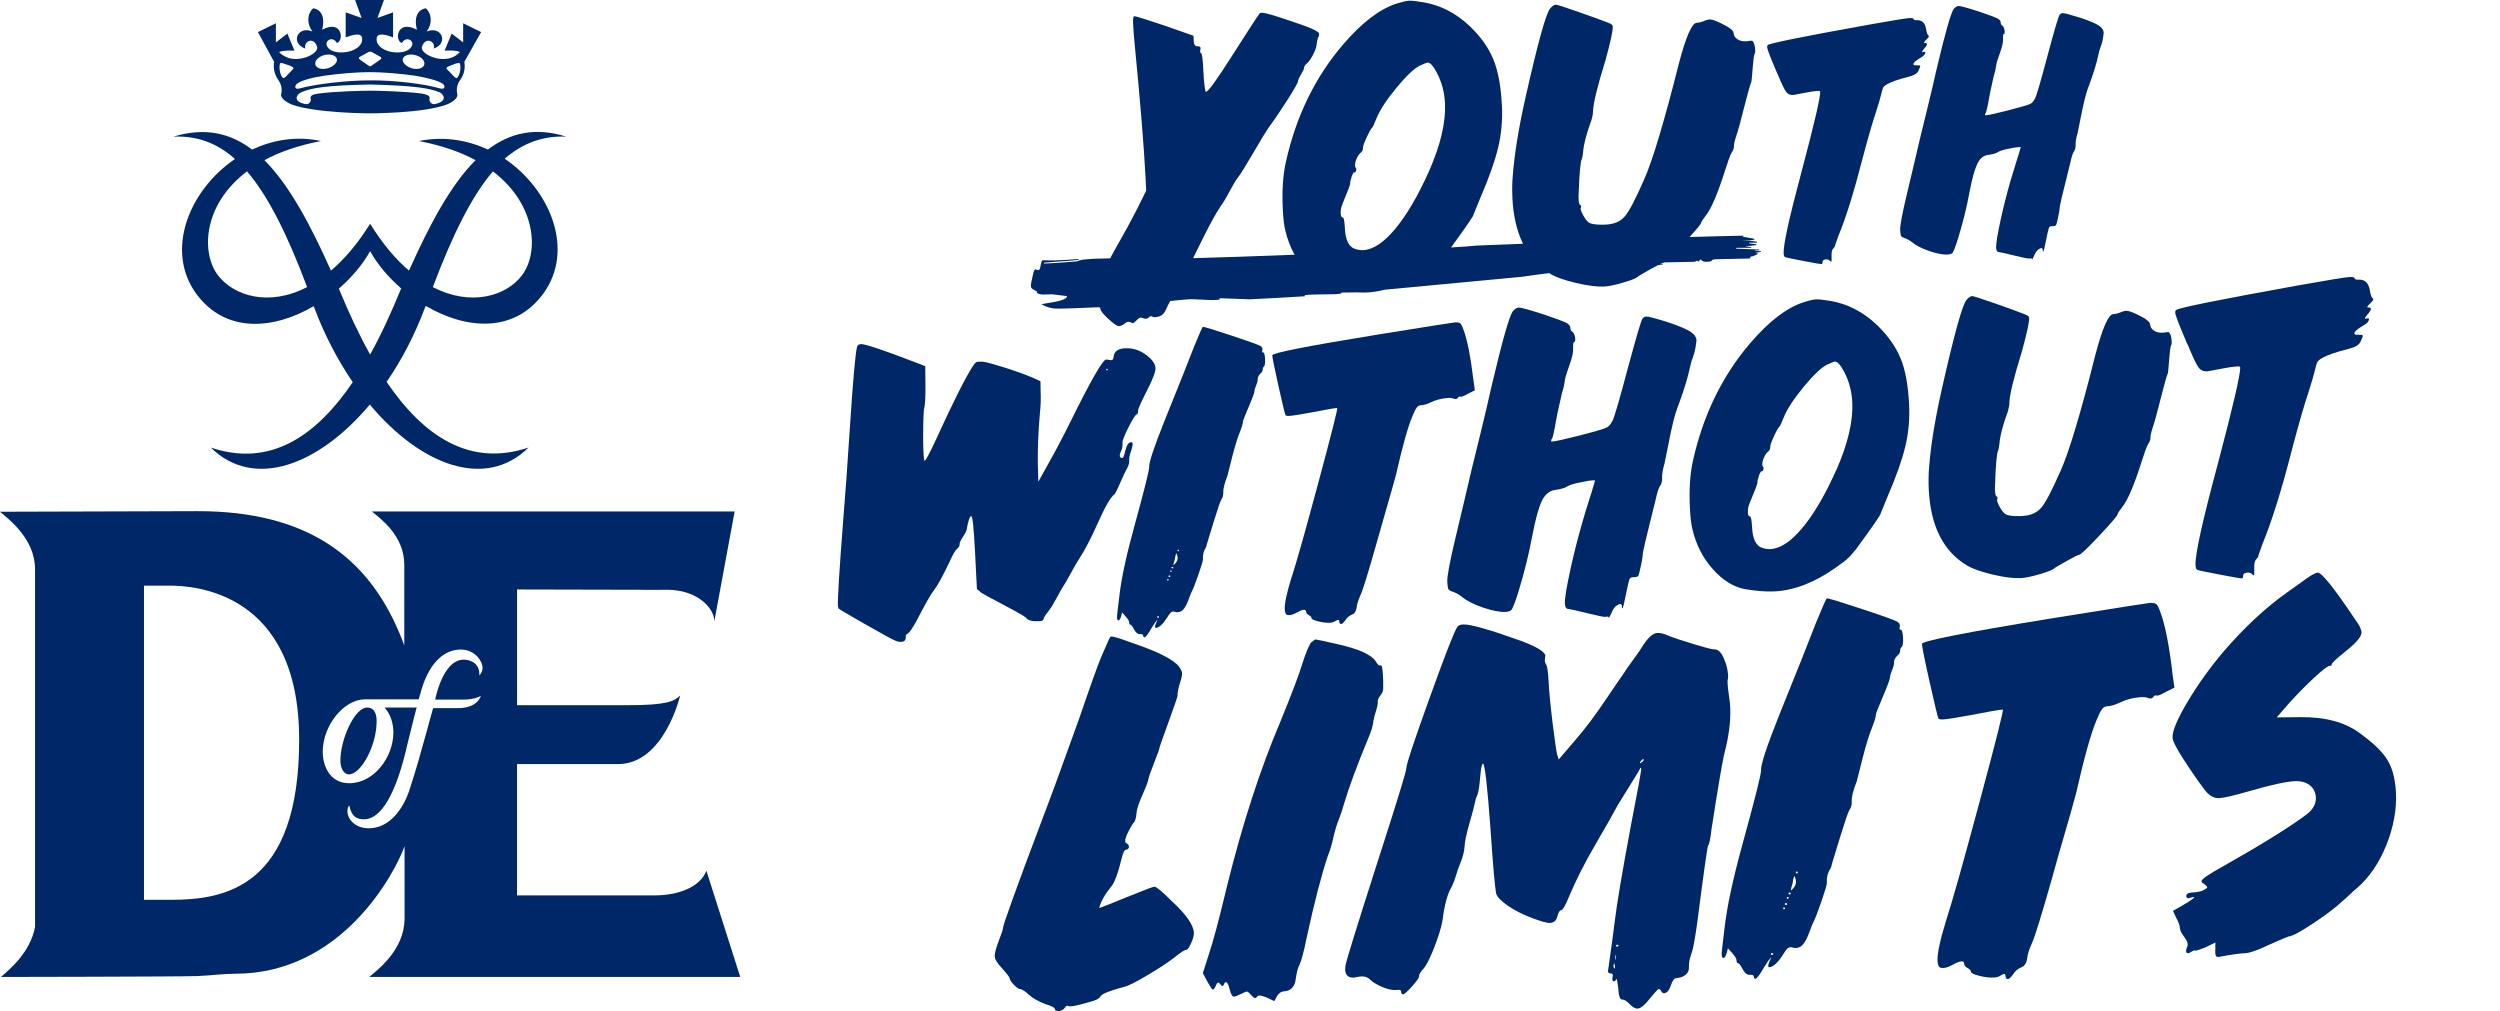 <svg xmlns:xlink="http://www.w3.org/1999/xlink" xmlns="http://www.w3.org/2000/svg" width="450" height="182" viewBox="0 0 450 182" fill="none">
<g transform="scale(0.53)">
<path d="M125.2,281.3c-4.5,0-7.2-3-7.2-5.8c0-0.8,0.2-1.4,0.6-2c0.4,1.4,0.8,4.3,4.1,4.7c6.6,0.9,11.9-8.6,15.8-26l1-4 c0.7-2.8,1.5-6.2,2-7.9c-0.9,0-6.4,0-10.9,0c2,2.2,3,5.3,3,8.5c0,8.1-6.4,17.2-15,17.2c-7.1,0-9-6.7-9-10.6c0-9,7.1-17.8,14.3-17.9 l0,0c0,0,17.4,0,18.3,0c0.3-0.9,0.8-2.8,0.8-2.8c2.4-8.5,7.1-14.1,13.5-14.1c4.9,0,7.4,4.1,7.4,6.2c0,0.8-0.4,1.9-1.1,2.6 c0-0.5,0.3-3.8-3.2-5c-8.8-3-11.8,13.2-11.8,13.2l0,0h9.5c4.2,0,6-1.3,6-1.3s-0.9,4.2-7.8,4.2h-8.4c-0.3,0.9-2.1,7.6-2.1,7.6 c-1.8,6.6-3.9,14-5.6,19.1C138.6,270.3,134.5,281.3,125.2,281.3L125.2,281.3z M57.9,305.6h-9V198.9h8.7c8.3,0,44,2,44,52.3 S76.3,305.6,57.9,305.6L57.9,305.6z M125.4,331.8h126l-11.5-36.1c-1.6,4.5-7.7,8.4-17.8,8.4h-46.5v-44.6c0,0,24.1,0,34.3,0 c15.7,0,21.1-23.3,21.1-23.3c-2,2-4.7,3.3-17.7,3.3h-37.7v-39.3l42.5,0.1c0.1,0.1,7.9,0,8.5,0c10.2,0,16,6.2,16,10.7l6.9-37.3 H126.3c2.8,2.4,11,8.1,11,18.1c0,0,0,9.5,0,27.4c-0.5-1.5-1.1-2.9-1.7-4.3c-10.7-25.4-30.9-41.3-68.4-41.3 c-4.1,0-67.2,0.2-67.2,0.2c3.1,2.6,11.9,9.3,11.9,19.5v121.5c-1.6,8.7-8.8,14.6-11.6,17c0,0,61.8-0.1,66.6-0.3 c4.8-0.2,9.1-0.8,13-0.8c36.1,0,54.1-33.9,57.5-43.3v24.8C137.2,322.6,128.5,329.2,125.4,331.8L125.4,331.8z M124.7,240.3 c-4.3,0-9.1,10.8-9.1,18.1c0,2.2,1,4.6,2.9,4.6c4.2,0,9.4-10,9.4-17.8C128,243,127.4,240.3,124.7,240.3L124.7,240.3z M155.3,26.4 c-0.2,0.4-1-0.3-1-0.3l-2.3-2.4c-0.6-0.4-0.4-0.8,0.2-1.1c0.3-0.1,0.9-0.4,1.5-0.6l0,0c0.9-0.4,1.5-0.5,1.5-0.5 c0.4-0.1,0.7-0.3,1,0.1C156.6,22.8,156.3,25.2,155.3,26.4L155.3,26.4z M149.3,30c-5-1.5-15.6-2.8-23.7-2.7 c-8.1,0-18.7,1.3-23.7,2.7c-2,0.6-1.9-0.9-1-1.6c1.7-1.2,5.3-2.1,9.4-2.7c4.8-0.7,11-1.2,15.3-1.2l0,0l0,0c4.3,0,10.4,0.5,15.3,1.2 c4.1,0.7,7.7,1.6,9.4,2.7C151.3,29.1,151.3,30.6,149.3,30L149.3,30z M147.9,35.3c-1.2,0.4-2.3-0.7-2-1.9c0.2-0.9-1-1.3-2.5-1.6 c-5.7-0.8-15.6-1-17.7-1s-12,0.2-17.7,1c-1.6,0.2-2.8,0.7-2.5,1.6c0.3,1.3-0.8,2.3-2,1.9c-3.9-0.8-3-3-1.3-3.9 c3.5-1.6,8.8-2.4,23.6-2.7c14.8,0.4,20.1,1.2,23.6,2.7C150.9,32.2,151.9,34.4,147.9,35.3L147.9,35.3z M99.3,23.7L97,26.1 c0,0-0.7,0.7-1,0.3c-1-1.2-1.3-3.6-0.9-4.8c0.2-0.4,0.6-0.2,1-0.1c0,0,0.6,0.2,1.5,0.5l0,0c0.6,0.2,1.2,0.4,1.5,0.6 C99.7,22.9,99.9,23.3,99.3,23.7L99.3,23.7z M110.2,18.7c2-0.5,3.9,0.1,4.2,1.3c0.3,1.2-1.1,2.6-3.1,3.2c-0.3,0.1-0.9,0.1-1.2,0.2 c-1.5,0.1-2.8-0.5-3-1.5C106.8,20.6,108.2,19.2,110.2,18.7L110.2,18.7z M122.2,19.3c0,0,2.9-1.6,3.1-1.7l0,0h0.4l0,0 c0,0,0.2-0.1,0.4,0c0.2,0.1,3.1,1.7,3.1,1.7c0.4,0.2,0.4,0.7,0,0.9c-0.3,0.2-3.3,2.3-3.3,2.3h-0.2h-0.2c0,0-3-2-3.3-2.3 C121.8,20,121.8,19.5,122.2,19.3L122.2,19.3z M136.8,20c0.3-1.2,2.2-1.8,4.2-1.3s3.4,1.9,3.1,3.2c-0.2,1-1.5,1.6-3,1.5 c-0.3,0-0.9-0.1-1.2-0.2C137.9,22.6,136.5,21.2,136.8,20L136.8,20z M163.4,10.9l-6.1-3v6.5l-3.9-3l-2.4,5.8c0,0,4-0.3,5.2,0.5 c-0.9,0.9-1.9,1.6-3.2,2l0,0c-4.7,1.4-10.4-1.8-9.7-3.8c1.2-3.7,4.8-1.8,4,0.6c5.2-1.8,2.7-7.9-2.4-5.8c1.9-2.5,1.9-5.9-0.3-7.9 c-3.3,0.6-3.9,3.9-3,7.3c-7-3.7-7.6,3.9-5.1,4.5c1.3-2.4,4.2-1,3.4,0.9c-1.5,3.9-12,2.7-12-2.2c0-2.4,3-1.6,5.6-0.6V4.2l-5.3,1.9 l2.2-6.1h-9.8l2.2,6.1l-5.4-1.9v8.5c2.7-1,5.6-1.8,5.6,0.6c0,4.9-10.6,6.1-12,2.2c-0.7-1.9,2.1-3.3,3.4-0.9c2.5-0.6,1.9-8.2-5-4.5 c0.9-3.4,0.3-6.7-3-7.3c-2.2,1.9-2.2,5.4-0.3,7.9c-5.1-2.1-7.6,4-2.4,5.8c-0.7-2.4,2.8-4.3,4-0.6c0.7,2-5,5.2-9.7,3.8l0,0 c-1.3-0.5-2.4-1.1-3.2-2c1.2-0.7,5.2-0.5,5.2-0.5l-2.4-5.8l-3.9,3V7.9l-6.1,3L93.1,21c-0.3,1.9-0.1,4,1.5,6.3 c1.6,2.2,0.9,4.6,0.9,4.6c-0.4,1.3,1.6,2.8,3.6,3.6c7.9,2.9,25.8,3,26.3,3l0,0c0.5,0,18.4,0,26.3-3c1.9-0.7,4-2.2,3.6-3.6 c0,0-0.7-2.4,0.9-4.6s1.8-4.3,1.5-6.3L163.4,10.9L163.4,10.9z M177.2,93.6c-5.2,6.8-17.1,10.7-30.2,3.9 c6.9-18.3,13.4-31.1,20.4-39.3C182.5,69.7,183,86.1,177.2,93.6L177.2,93.6z M136.1,98.3c-3.2,7.8-6.6,15.3-10.4,22.1 c-3.8-6.8-7.3-14.3-10.5-22.1c0-0.1-0.1-0.2-0.1-0.3c4.4-3.8,8.1-8.2,10.6-12.7c2.5,4.5,6.2,8.9,10.6,12.7 C136.2,98.1,136.1,98.2,136.1,98.3L136.1,98.3z M74.1,93.6c-5.8-7.5-5.4-23.9,9.8-35.4c7,8.2,13.5,20.9,20.4,39.3 C91.2,104.3,79.4,100.4,74.1,93.6L74.1,93.6z M192.3,46.4c-10.5-3.3-19.1-1.3-26.6,4.4c-7.1-3.3-15.1-4.6-23.4-2.9 c7.7,1.5,14.1,3.7,19.2,6.5c-8.5,8.5-15.6,21.9-22.6,37.5c-4.5-3.8-8.9-9-13.2-15.9c-4.3,6.9-8.8,12.1-13.3,15.9 c-7-15.6-14.1-29-22.6-37.5c5.1-2.8,11.5-5,19.2-6.5c-8.3-1.8-16.3-0.4-23.4,2.9c-7.5-5.7-16.1-7.6-26.7-4.4 c7.9-0.3,14.6,2,20.9,7.6C64.2,64.6,56,85,66.6,99.7c10,13.7,26.4,12.2,39.9,4.3c0.1,0.1,0.1,0.3,0.2,0.4c3.5,9.4,8,17.9,13.1,25.4 c-12.5,18.4-28.1,29-48.2,22.2c14.6,14.4,36.6,6.1,54-14.6c17.3,20.7,39.3,29,53.9,14.6c-20,6.7-35.7-3.9-48.2-22.3 c5.1-7.4,9.6-16,13.1-25.4c0.1-0.1,0.1-0.3,0.2-0.4c13.5,7.9,30,9.5,40-4.3c10.6-14.7,2.4-35.1-13.2-45.7 C177.7,48.5,184.4,46.1,192.3,46.4L192.3,46.4z" fill="#002869"/>
</g>
<g transform="translate(150 0)">
<path d="M169.879 13.143C169.94 13.289 169.991 13.401 170.034 13.47C170.077 13.538 170.12 13.65 170.163 13.796C170.765 15.232 171.212 16.143 171.513 16.547C171.813 16.951 172.243 17.131 172.81 17.097C172.888 17.097 173.704 16.942 175.269 16.633C176.051 16.478 176.704 16.392 177.229 16.366C177.486 16.349 177.624 16.401 177.633 16.512C177.684 17.484 176.592 22.194 174.349 30.643C172.08 39.093 170.98 44.069 171.057 45.565C171.074 45.978 171.169 46.218 171.315 46.287C171.47 46.356 172.553 46.579 174.555 46.966C176.567 47.353 177.658 47.542 177.847 47.533C177.994 47.533 178.062 47.413 178.054 47.181C178.037 46.915 178.208 46.76 178.561 46.708C178.913 46.657 179.188 46.734 179.386 46.949C179.463 47.061 179.541 47.112 179.618 47.104C179.687 47.061 179.713 46.76 179.687 46.201C179.644 45.419 179.756 44.92 180.005 44.723C180.22 44.491 180.323 44.293 180.314 44.147C180.314 44.112 180.512 43.554 180.907 42.479C182.283 39.179 183.744 34.468 185.308 28.348C186.254 24.773 187.036 22.065 187.655 20.234C188.145 18.713 188.446 17.681 188.566 17.148C188.721 16.461 188.85 16.014 188.944 15.807C189.047 15.593 189.279 15.386 189.64 15.18C190.405 14.733 191.738 14.269 193.62 13.796C194.548 13.564 195.107 13.212 195.313 12.756C195.554 12.258 195.657 11.957 195.631 11.862C195.606 11.768 195.408 11.733 195.038 11.75C194.626 11.768 194.42 11.707 194.411 11.561C194.394 11.303 194.806 10.917 195.649 10.427C196.268 10.091 196.568 9.765 196.551 9.421C196.551 9.344 196.491 9.309 196.379 9.318C196.268 9.318 196.173 9.344 196.104 9.387C195.881 9.438 195.95 9.241 196.302 8.811L196.517 8.579C196.972 7.994 196.964 7.711 196.474 7.736C196.207 7.753 196.293 7.556 196.723 7.16C197.153 6.765 197.29 6.516 197.136 6.404C196.947 6.301 196.792 5.88 196.68 5.132C196.474 4.092 195.924 3.593 195.03 3.636C194.652 3.653 194.463 3.593 194.454 3.439C194.454 3.292 194.196 3.224 193.715 3.249C193.113 3.284 190.603 3.688 186.176 4.479C174.607 6.567 168.624 7.771 168.229 8.097C168.117 8.175 168.074 8.312 168.083 8.501C168.1 8.837 168.642 10.255 169.707 12.756C169.75 12.868 169.802 12.997 169.871 13.143H169.879Z" fill="#002869"/>
<path d="M200.574 45.814C200.909 45.797 201.167 45.728 201.356 45.608C201.571 45.488 201.958 44.525 202.508 42.737C203.376 39.875 204.046 37.159 204.511 34.58C204.983 32.113 205.465 30.403 205.938 29.44C206.41 28.477 207.081 27.953 207.94 27.876C208.757 27.764 209.35 27.583 209.711 27.334C209.926 27.171 210.493 26.99 211.404 26.801C212.315 26.603 212.994 26.492 213.441 26.474C213.63 26.466 213.725 26.474 213.725 26.517L213.63 26.861C213.562 27.093 213.459 27.446 213.321 27.919C213.175 28.4 213.037 28.83 212.908 29.208C211.421 33.867 210.278 38.371 209.487 42.729C209.35 43.674 209.281 44.293 209.298 44.594C209.324 45.153 209.548 45.428 209.96 45.402C210.072 45.402 210.914 45.591 212.496 45.978C214.069 46.364 214.997 46.554 215.255 46.545H215.315C215.607 46.45 215.762 46.502 215.771 46.691V46.751L216.132 46.055C216.364 45.445 216.665 45.032 217.026 44.826C217.172 44.74 217.284 44.688 217.352 44.671C217.43 44.645 217.49 44.654 217.55 44.688C217.61 44.723 217.645 44.774 217.67 44.852C217.696 44.92 217.705 45.041 217.713 45.187C217.713 45.221 217.739 45.264 217.773 45.299C217.851 45.299 218.023 44.611 218.289 43.244C218.53 42.067 218.693 41.353 218.771 41.104C218.848 40.855 219.003 40.726 219.226 40.717H219.45L219.673 40.691C219.897 40.683 220.043 40.605 220.111 40.468C220.18 40.33 220.275 39.978 220.395 39.411C220.61 38.5 220.739 37.726 220.782 37.081C220.902 36.437 221.237 34.993 221.805 32.749C222.363 30.506 222.647 29.363 222.647 29.328C222.888 28.228 223.103 27.558 223.275 27.325C223.515 26.973 223.627 26.578 223.61 26.122C223.584 25.563 223.696 24.858 223.954 24.025C224.074 23.492 224.254 22.598 224.495 21.352C224.736 20.105 224.977 18.962 225.226 17.939C225.475 16.916 225.75 16.04 226.051 15.309C226.876 13.057 227.418 11.261 227.693 9.928C227.813 9.318 227.968 8.768 228.174 8.269C228.372 7.771 228.526 7.092 228.63 6.215C228.63 6.181 228.63 6.12 228.647 6.043C228.664 5.966 228.673 5.914 228.664 5.871C228.638 5.381 228.346 4.96 227.779 4.59C227.211 4.221 226.171 3.782 224.641 3.258C222.699 2.648 221.573 2.347 221.272 2.364C221.083 2.373 220.902 2.476 220.722 2.674C220.541 2.871 219.819 5.312 218.564 9.988C217.335 14.63 216.587 17.2 216.312 17.707C216.037 18.249 215.736 18.584 215.41 18.713C214.971 18.928 213.648 19.306 211.439 19.873C209.23 20.441 207.906 20.733 207.459 20.75H207.347C207.347 20.75 207.296 20.655 207.313 20.561C207.33 20.466 207.364 20.38 207.442 20.303C207.545 20.114 207.682 19.538 207.863 18.592C208.035 17.492 208.379 15.825 208.903 13.581C209.101 13.005 209.238 12.404 209.316 11.759C209.367 11.346 209.591 10.599 209.995 9.524C210.39 8.45 210.57 7.616 210.545 7.023C210.51 6.421 210.57 6.12 210.725 6.112C210.803 6.112 210.837 5.991 210.846 5.768C210.846 5.544 210.811 5.312 210.725 5.072C210.639 4.831 210.536 4.676 210.424 4.608C210.235 4.539 210.124 4.307 210.106 3.894C210.02 3.636 209.771 3.413 209.367 3.232C208.963 3.052 208 2.691 206.47 2.166C204.184 1.419 202.869 1.058 202.534 1.075C202.267 1.092 202.001 1.255 201.717 1.565C201.219 2.08 200.153 5.811 198.511 12.765C198.176 14.32 197.617 16.684 196.843 19.865C196.07 23.036 195.657 24.678 195.632 24.798C195.571 25.065 195.219 26.543 194.591 29.242C193.955 31.941 193.5 33.858 193.225 35.001C192.391 38.5 191.987 40.64 192.03 41.422C192.056 41.981 192.116 42.333 192.193 42.479C192.279 42.625 192.468 42.746 192.778 42.84C193.276 43.004 193.715 43.244 194.11 43.562C194.892 44.198 195.958 44.748 197.316 45.204C198.674 45.66 199.757 45.866 200.583 45.823L200.574 45.814Z" fill="#002869"/>
<path d="M34.715 111.243C35.059 111.681 35.824 111.879 37.019 111.819C37.569 111.793 37.836 111.664 37.827 111.432C37.818 111.252 38.136 110.753 38.781 109.937C39.125 109.507 39.572 108.785 40.122 107.762C40.663 106.748 41.05 106.069 41.257 105.742C41.557 105.312 42.056 104.461 42.744 103.18C43.44 101.908 43.93 101.049 44.231 100.619C45.254 99.055 46.345 96.975 47.497 94.387C48.898 91.233 49.929 89.436 50.6 88.989C50.772 88.8 51.142 88.061 51.692 86.797C52.242 85.534 52.586 84.803 52.714 84.606C53.093 83.944 53.273 83.402 53.256 82.99C53.23 82.439 53.359 81.786 53.643 81.038C53.875 80.248 53.944 79.809 53.849 79.715C53.755 79.629 53.66 79.586 53.565 79.594C53.153 79.612 52.809 80.136 52.542 81.167C52.353 82.001 52.19 82.422 52.053 82.431C51.502 82.457 51.408 82.053 51.786 81.202C51.992 80.824 52.087 80.316 52.053 79.672C52.035 79.302 52.388 78.391 53.118 76.93C53.849 75.469 54.348 74.686 54.623 74.583C54.803 74.48 54.88 74.248 54.863 73.878C54.846 73.603 55.388 72.409 56.471 70.277C57.519 68.248 58.018 66.89 57.983 66.203C57.958 65.695 57.657 65.137 57.072 64.526C55.714 63.22 54.193 62.601 52.499 62.687C51.219 62.756 50.531 63.272 50.445 64.243C50.411 64.518 50.342 64.698 50.23 64.767C50.119 64.844 49.938 64.853 49.68 64.793C49.422 64.741 49.225 64.716 49.087 64.716C48.494 64.75 46.337 68.506 42.632 76.001C41.386 78.546 40.002 81.167 38.48 83.866L36.899 86.703L36.813 83.677C36.761 80.927 36.882 77.858 37.174 74.489C37.328 73.105 37.38 71.747 37.311 70.414L37.285 68.627L35.945 68.008C34.492 67.389 32.756 66.77 30.753 66.134C28.742 65.506 27.444 65.154 26.842 65.094C26.292 65.077 25.922 65.102 25.742 65.188C25.561 65.266 25.346 65.515 25.088 65.945C23.765 67.99 21.599 72.305 18.582 78.89C17.344 81.571 16.631 82.921 16.441 82.93C16.347 82.93 16.287 82.594 16.252 81.907C16.192 80.763 16.166 79.749 16.166 78.881C16.175 75.529 16.244 73.707 16.373 73.423C16.527 72.821 16.596 71.437 16.579 69.28L16.545 65.902L14.791 65.231C8.981 62.996 5.706 61.905 4.975 61.939C4.562 61.956 4.322 62.154 4.244 62.524C3.944 63.873 3.522 68.669 2.981 76.93C2.543 83.755 2.139 89.359 1.769 93.743C1.073 102.699 0.763 107.813 0.823 109.094C0.823 109.189 0.858 109.275 0.909 109.361V109.498C1.013 109.636 2.577 110.564 5.611 112.292C8.637 114.019 10.485 115.034 11.138 115.317C11.516 115.481 11.886 115.558 12.255 115.541C12.806 115.515 13.063 115.197 13.038 114.604C13.02 114.329 13.149 114.14 13.424 114.037C13.777 113.744 14.267 113.031 14.903 111.896C16.45 108.879 17.524 106.988 18.126 106.215C18.728 105.45 19.656 103.774 20.902 101.178C21.478 99.863 21.942 99.055 22.295 98.762C22.604 98.513 22.75 98.238 22.733 97.911C22.725 97.679 22.914 97.258 23.326 96.639C23.73 96.02 23.954 95.599 23.988 95.367C24.272 93.743 24.556 92.926 24.831 92.909C25.063 92.9 25.286 95.066 25.51 99.424L25.845 106.026L26.704 106.739C26.945 106.911 28.277 107.633 30.71 108.914C33.142 110.194 34.475 110.959 34.724 111.226L34.715 111.243ZM49.25 66.392C49.345 66.392 49.388 66.435 49.397 66.521C49.397 66.615 49.362 66.658 49.268 66.667C49.173 66.667 49.13 66.632 49.121 66.538C49.121 66.452 49.156 66.4 49.25 66.392Z" fill="#002869"/>
<path d="M67.146 98.281L67.206 98.075L67.266 97.868C67.301 97.688 67.344 97.542 67.387 97.447C67.421 97.31 67.799 96.081 68.513 93.768C69.226 91.456 69.665 90.184 69.836 89.943C70.094 89.565 70.206 89.144 70.189 88.689C70.154 88.001 70.404 87.004 70.928 85.689C71.048 85.267 71.332 84.133 71.788 82.268C72.286 80.308 72.742 78.838 73.146 77.858C73.55 76.827 73.747 76.148 73.73 75.83C73.73 75.735 74.074 74.876 74.77 73.225C75.466 71.584 75.81 70.647 75.802 70.415C75.793 70.234 75.888 69.89 76.094 69.4C76.3 68.91 76.395 68.549 76.386 68.317C76.369 67.905 76.549 67.526 76.945 67.183C77.168 66.985 77.28 66.761 77.289 66.512C77.297 66.263 77.375 66.082 77.504 65.988C77.675 65.842 77.744 65.377 77.71 64.595C77.667 63.813 77.555 63.435 77.375 63.444C77.194 63.452 77.134 63.315 77.22 63.039C77.297 62.713 77.194 62.464 76.902 62.3C76.713 62.128 74.985 61.501 71.745 60.426C68.496 59.352 66.759 58.819 66.527 58.828C66.433 58.828 65.9 60.031 64.92 62.429C64.026 64.776 62.238 69.271 59.539 75.933C57.708 80.531 56.806 83.239 56.849 84.064C56.874 84.614 55.98 88.198 54.158 94.817C52.723 100.035 51.829 104.195 51.485 107.289C51.193 109.601 51.047 110.899 51.064 111.174C51.072 111.355 51.107 111.492 51.15 111.587C51.391 111.802 51.605 111.587 51.803 110.934L51.975 110.237L52.559 110.899C52.998 111.381 53.221 111.742 53.239 111.965C53.256 112.283 53.333 112.446 53.471 112.438C53.608 112.438 53.832 112.721 54.132 113.297C54.442 113.882 54.777 114.157 55.138 114.14C55.551 114.123 55.766 114.2 55.774 114.38C55.783 114.613 55.86 114.724 55.998 114.716C56.23 114.707 56.634 114.174 57.227 113.134L57.863 112.137L58.318 111.561C58.318 111.656 58.241 111.862 58.078 112.197C57.957 112.481 57.897 112.687 57.906 112.825C57.906 112.962 57.957 113.031 58.052 113.022C58.645 112.988 59.35 112.335 60.158 111.054C60.579 110.298 60.974 109.98 61.353 110.1C61.636 110.177 61.843 110.212 61.98 110.203C62.436 110.177 62.814 109.962 63.123 109.558C63.424 109.154 63.708 108.587 63.966 107.865C64.224 107.143 64.421 106.662 64.55 106.421C64.799 105.948 65.195 104.925 65.736 103.361C66.278 101.797 66.544 100.894 66.527 100.671C66.484 99.845 66.656 99.149 67.043 98.573C67.086 98.479 67.129 98.384 67.163 98.29L67.146 98.281ZM58.43 111.2C58.336 111.2 58.293 111.166 58.284 111.071C58.284 110.977 58.318 110.934 58.413 110.925C58.55 110.925 58.619 110.959 58.628 111.054C58.628 111.149 58.568 111.191 58.43 111.2ZM60.227 104.496C60.132 104.496 60.089 104.461 60.081 104.367C60.081 104.272 60.115 104.229 60.209 104.221C60.304 104.221 60.347 104.264 60.356 104.349C60.356 104.444 60.321 104.487 60.227 104.496ZM60.536 103.86C60.398 103.86 60.33 103.825 60.321 103.731C60.321 103.636 60.381 103.593 60.519 103.584C60.613 103.584 60.656 103.627 60.665 103.713C60.665 103.808 60.631 103.851 60.536 103.86ZM60.768 102.948C60.674 102.948 60.631 102.914 60.622 102.819C60.622 102.725 60.656 102.682 60.751 102.673C60.846 102.673 60.889 102.708 60.897 102.802C60.897 102.897 60.854 102.94 60.768 102.948ZM61.009 102.312C60.914 102.312 60.871 102.278 60.863 102.183C60.863 102.089 60.897 102.046 60.992 102.037C61.129 102.037 61.198 102.072 61.206 102.166C61.206 102.261 61.146 102.312 61.009 102.312ZM61.585 101.384C61.37 101.625 61.249 101.736 61.224 101.711C61.198 101.693 61.224 101.539 61.301 101.255C61.421 100.928 61.516 100.507 61.585 100C61.662 99.768 61.722 99.631 61.774 99.579L61.937 100.12C62.049 100.576 61.937 100.997 61.585 101.375V101.384ZM62.092 99.218C61.997 99.218 61.954 99.184 61.946 99.089C61.946 98.995 61.98 98.951 62.075 98.943C62.169 98.943 62.212 98.986 62.221 99.072C62.221 99.166 62.178 99.209 62.092 99.218Z" fill="#002869"/>
<path d="M82.515 103.799C81.621 106.679 81.2 108.639 81.251 109.679C81.286 110.341 81.466 110.684 81.802 110.71C82.231 110.779 82.764 110.633 83.409 110.272C84.509 109.644 85.076 109.593 85.102 110.117C85.111 110.349 85.274 110.555 85.592 110.727C85.91 110.899 86.073 111.08 86.082 111.269C86.091 111.458 86.495 111.647 87.277 111.845C88.068 112.042 88.764 112.12 89.383 112.094C89.709 112.077 89.967 112.017 90.156 111.913C90.431 111.759 90.629 111.656 90.741 111.604C90.853 111.552 90.939 111.561 90.99 111.63C91.042 111.699 91.067 111.828 91.085 112.017C91.257 112.524 91.6 112.412 92.133 111.681C92.434 111.191 92.847 110.839 93.354 110.624C93.818 110.461 94.102 110.022 94.205 109.309C94.231 108.836 94.454 108.114 94.875 107.152C95.262 106.378 96.216 103.309 97.737 97.937C98.46 95.35 99.121 93.029 99.723 90.966C100.325 88.903 100.849 87.055 101.287 85.431C102.448 80.316 103.428 76.818 104.227 74.936C104.562 74.111 104.829 73.586 105.035 73.337C105.233 73.088 105.473 72.959 105.757 72.942C106.273 72.916 106.814 72.77 107.364 72.503C108.422 71.979 109.539 71.687 110.725 71.626C111.104 71.609 111.387 71.644 111.585 71.721C111.972 71.893 112.255 71.85 112.427 71.609C112.556 71.412 112.694 71.334 112.84 71.377C112.943 71.515 113.407 71.351 114.232 70.879L115.479 70.251L115.143 67.862C114.662 63.916 114.086 61.088 113.433 59.369C113.209 58.716 113.012 58.329 112.84 58.192C112.668 58.063 112.341 58.002 111.877 58.028C111.645 58.037 107.003 58.776 97.952 60.229C85.3 62.292 78.982 63.529 79.008 63.959C79.034 64.432 79.412 66.297 80.142 69.572C80.873 72.838 81.294 74.566 81.397 74.755C81.492 74.841 81.707 74.884 82.042 74.867C82.609 74.841 83.942 74.626 86.048 74.239C88.669 73.732 90.216 73.457 90.689 73.44C90.835 73.483 89.718 77.892 87.354 86.686C84.99 95.479 83.383 101.195 82.523 103.834L82.515 103.799Z" fill="#002869"/>
<path d="M136.606 88.242C136.426 88.826 136.262 89.35 136.099 89.814C134.277 95.513 132.876 101.032 131.904 106.361C131.733 107.521 131.655 108.278 131.672 108.647C131.707 109.335 131.973 109.67 132.48 109.644C132.618 109.644 133.649 109.868 135.583 110.349C137.517 110.822 138.643 111.054 138.961 111.037H139.03C139.391 110.925 139.58 110.985 139.589 111.209V111.277L140.027 110.426C140.311 109.679 140.672 109.172 141.119 108.922C141.299 108.819 141.428 108.759 141.523 108.733C141.609 108.707 141.695 108.716 141.763 108.759C141.832 108.802 141.884 108.871 141.91 108.957C141.935 109.051 141.953 109.18 141.961 109.369C141.961 109.412 141.987 109.464 142.039 109.507C142.133 109.507 142.339 108.664 142.666 106.997C142.958 105.553 143.156 104.685 143.259 104.384C143.362 104.083 143.543 103.92 143.818 103.911L144.093 103.894L144.368 103.877C144.643 103.86 144.823 103.774 144.909 103.61C144.995 103.447 145.107 103.017 145.253 102.321C145.52 101.204 145.674 100.258 145.726 99.467C145.872 98.677 146.285 96.914 146.972 94.164C147.66 91.422 148.004 90.021 148.004 89.978C148.305 88.628 148.563 87.812 148.777 87.528C149.078 87.098 149.216 86.608 149.181 86.058C149.147 85.371 149.285 84.511 149.603 83.488C149.749 82.835 149.972 81.743 150.264 80.213C150.557 78.683 150.849 77.291 151.158 76.027C151.459 74.772 151.794 73.698 152.164 72.804C153.17 70.045 153.84 67.844 154.175 66.22C154.322 65.481 154.519 64.802 154.76 64.191C155.001 63.581 155.19 62.747 155.319 61.681C155.319 61.639 155.319 61.57 155.344 61.475C155.362 61.381 155.37 61.312 155.37 61.269C155.336 60.676 154.975 60.151 154.287 59.705C153.599 59.258 152.319 58.716 150.445 58.071C148.064 57.324 146.689 56.954 146.319 56.971C146.087 56.98 145.864 57.109 145.649 57.349C145.434 57.59 144.548 60.573 143.001 66.306C141.497 71.987 140.577 75.142 140.242 75.752C139.907 76.414 139.537 76.827 139.133 76.981C138.592 77.239 136.976 77.712 134.277 78.4C131.578 79.087 129.953 79.448 129.403 79.474H129.266C129.214 79.44 129.197 79.362 129.223 79.242C129.24 79.13 129.291 79.019 129.377 78.924C129.506 78.692 129.678 77.987 129.893 76.827C130.099 75.486 130.521 73.44 131.165 70.698C131.406 69.993 131.578 69.254 131.672 68.463C131.741 67.956 132.016 67.045 132.498 65.73C132.979 64.423 133.202 63.401 133.168 62.661C133.134 61.931 133.202 61.553 133.391 61.544C133.486 61.544 133.529 61.398 133.546 61.123C133.546 60.848 133.503 60.564 133.4 60.272C133.297 59.98 133.168 59.79 133.03 59.705C132.798 59.627 132.669 59.335 132.644 58.828C132.532 58.51 132.24 58.243 131.741 58.011C131.251 57.788 130.065 57.349 128.191 56.705C125.389 55.794 123.782 55.347 123.369 55.364C123.051 55.381 122.716 55.579 122.363 55.965C121.753 56.593 120.447 61.166 118.444 69.675C118.031 71.584 117.352 74.48 116.407 78.357C115.453 82.242 114.963 84.253 114.92 84.391C114.842 84.717 114.421 86.531 113.648 89.832C112.874 93.132 112.315 95.479 111.971 96.88C110.949 101.161 110.459 103.782 110.51 104.745C110.545 105.433 110.613 105.862 110.717 106.043C110.82 106.223 111.052 106.369 111.43 106.49C112.04 106.687 112.582 106.98 113.063 107.375C114.017 108.157 115.332 108.819 116.991 109.378C118.65 109.937 119.982 110.194 120.997 110.143C121.409 110.126 121.727 110.04 121.951 109.885C122.217 109.73 122.69 108.561 123.361 106.369C124.426 102.871 125.243 99.545 125.819 96.39C126.403 93.373 126.979 91.276 127.564 90.098C128.148 88.921 128.965 88.284 130.013 88.181C131.019 88.035 131.741 87.82 132.188 87.519C132.455 87.322 133.142 87.107 134.26 86.866C135.368 86.626 136.202 86.488 136.752 86.462C136.984 86.454 137.096 86.462 137.096 86.514L136.984 86.935C136.907 87.219 136.778 87.648 136.598 88.233L136.606 88.242Z" fill="#002869"/>
<path d="M192.09 64.492C191.248 62.421 189.864 60.452 187.93 58.57C185.42 56.172 182.609 54.702 179.506 54.169C178.251 53.954 177.375 53.868 176.876 53.885C176.421 53.911 175.664 54.083 174.633 54.41C171.599 55.39 168.418 57.831 165.075 61.724C160.003 67.638 156.548 74.73 154.717 82.998C154.193 85.371 154.021 88.207 154.184 91.508C154.27 93.201 154.425 94.482 154.657 95.341C155.302 98.066 156.513 100.43 158.293 102.433C160.072 104.436 161.98 105.63 164.026 106.034C166.115 106.387 167.885 106.524 169.355 106.455C172.974 106.275 176.67 104.84 180.443 102.166C180.624 102.02 180.882 101.823 181.243 101.573C181.372 101.47 181.483 101.401 181.578 101.35C182.42 100.757 183.185 100 183.873 99.098L183.942 99.029L184.01 98.96C187.019 94.852 188.515 92.686 188.506 92.462C188.506 92.419 188.936 91.362 189.795 89.299C191.317 85.775 192.374 82.792 192.958 80.351C193.543 77.91 193.775 75.383 193.637 72.77C193.466 69.332 192.958 66.581 192.116 64.51L192.09 64.492ZM180.504 84.657C178.527 89.075 176.507 92.522 174.444 94.998C172.389 97.473 170.464 98.745 168.676 98.84C168.169 98.866 167.636 98.78 167.077 98.573C166.046 98.169 165.479 96.957 165.375 94.938C165.307 93.605 165.178 92.943 164.997 92.961C164.765 92.969 164.645 92.746 164.619 92.29C164.585 91.697 164.696 91.112 164.946 90.554C165.926 88.207 166.398 86.961 166.338 86.832C166.33 86.6 166.424 86.187 166.622 85.577C166.656 85.439 166.725 85.293 166.811 85.156C166.974 84.778 167.06 84.683 167.069 84.864C167.069 84.958 167.163 84.907 167.335 84.709C167.499 84.382 167.49 84.124 167.301 83.953C167.249 83.909 167.223 83.798 167.215 83.609C167.198 83.239 167.301 82.809 167.533 82.319C167.756 81.829 168.006 81.477 168.272 81.279C168.539 81.082 168.659 80.798 168.642 80.437C168.625 80.162 168.848 79.526 169.304 78.546C169.759 77.557 170.094 76.964 170.318 76.767C170.404 76.715 170.653 76.174 171.066 75.142C171.676 73.638 172.871 71.807 174.65 69.65C176.421 67.492 177.83 66.16 178.862 65.644C179.627 65.283 180.1 65.094 180.28 65.085C180.736 65.06 181.294 65.678 181.956 66.933C182.824 68.592 183.306 70.406 183.409 72.374C183.581 75.812 182.618 79.904 180.521 84.649L180.504 84.657Z" fill="#002869"/>
<path d="M220.842 84.881C219.321 88.362 218.169 90.545 217.387 91.43C216.604 92.324 215.478 92.806 214.017 92.874L213.605 92.9C212.178 92.926 211.275 92.788 210.897 92.488C210.613 92.273 210.304 91.877 209.977 91.293C209.651 90.717 209.479 90.287 209.462 90.012C209.504 89.918 209.522 89.849 209.522 89.806C209.599 89.574 209.547 89.41 209.358 89.333C209.212 89.247 209.126 88.912 209.101 88.31C209.075 87.855 209.083 87.485 209.109 87.21C209.238 83.436 209.436 81.382 209.694 81.047C209.771 80.815 209.84 80.394 209.909 79.792C210.02 78.365 210.519 76.457 211.413 74.067C211.61 73.371 211.696 72.856 211.679 72.537C211.739 71.016 212.479 67.973 213.905 63.392C214.834 60.04 215.281 57.968 215.246 57.186C215.238 56.954 214.945 56.739 214.387 56.541C213.261 56.094 211.456 55.441 208.98 54.573C206.505 53.713 205.172 53.283 204.983 53.292C204.708 53.309 204.373 53.533 203.986 53.963C203.247 54.779 201.769 60.091 199.56 69.899C198.322 75.382 197.548 80.093 197.247 84.012C197.127 85.302 197.11 86.686 197.179 88.155C197.514 94.714 199.809 99.261 204.081 101.797C205.078 102.39 206.608 102.931 208.679 103.421C210.751 103.911 212.444 104.126 213.776 104.057C214.559 104.014 215.659 103.791 217.086 103.369C218.513 102.948 219.381 102.622 219.69 102.372C219.905 102.175 220.679 101.711 221.994 100.98C223.309 100.249 224.065 99.871 224.246 99.862C224.521 99.845 225.75 98.685 227.925 96.364C230.108 94.043 231.191 92.771 231.174 92.548C231.174 92.41 231.44 91.98 232.007 91.267C233.005 90.021 234.174 87.27 235.514 83.024C236.03 81.391 236.408 80.359 236.666 79.93C236.967 79.5 237.105 79.079 237.087 78.666C237.07 78.348 237.285 77.531 237.724 76.225C237.878 75.761 238.282 74.282 238.91 71.79C239.537 69.297 239.976 67.75 240.225 67.139C240.259 67.002 240.337 66.194 240.448 64.716C240.56 63.237 240.672 62.386 240.801 62.145C240.887 62.051 240.921 61.819 240.904 61.449C240.869 60.719 240.723 60.194 240.483 59.885C240.431 59.747 240.104 59.739 239.52 59.868L239.176 59.885C238.626 59.911 238.136 59.79 237.706 59.507C237.277 59.232 237.053 58.862 237.027 58.406C237.001 57.951 236.305 57.384 234.939 56.722C233.856 56.18 233.108 55.922 232.695 55.94C232.558 55.94 232.308 56.008 231.947 56.12C231.363 56.378 230.839 56.524 230.383 56.541C229.515 56.584 228.44 59.034 227.168 63.873C224.495 74.489 222.389 81.485 220.859 84.872L220.842 84.881Z" fill="#002869"/>
<path d="M243.766 62C243.844 62.18 243.912 62.318 243.955 62.404C244.007 62.489 244.059 62.627 244.11 62.808C244.841 64.561 245.391 65.678 245.76 66.168C246.13 66.658 246.654 66.882 247.342 66.847C247.437 66.847 248.434 66.658 250.35 66.28C251.305 66.091 252.104 65.988 252.749 65.954C253.067 65.936 253.23 65.996 253.238 66.134C253.299 67.329 251.958 73.096 249.224 83.437C246.439 93.777 245.099 99.871 245.193 101.702C245.219 102.209 245.322 102.502 245.511 102.579C245.7 102.665 247.024 102.94 249.482 103.413C251.941 103.885 253.281 104.118 253.514 104.1C253.694 104.092 253.78 103.946 253.763 103.671C253.746 103.353 253.952 103.155 254.39 103.086C254.82 103.017 255.164 103.112 255.405 103.378C255.499 103.507 255.594 103.576 255.688 103.567C255.774 103.516 255.809 103.146 255.766 102.459C255.714 101.496 255.843 100.894 256.152 100.645C256.41 100.353 256.539 100.121 256.531 99.931C256.531 99.888 256.771 99.21 257.253 97.894C258.929 93.855 260.725 88.096 262.642 80.592C263.794 76.216 264.756 72.899 265.513 70.655C266.106 68.79 266.476 67.526 266.63 66.873C266.819 66.04 266.974 65.489 267.094 65.231C267.215 64.974 267.507 64.716 267.954 64.466C268.891 63.916 270.515 63.349 272.828 62.773C273.962 62.489 274.65 62.06 274.899 61.492C275.191 60.882 275.32 60.521 275.295 60.401C275.269 60.289 275.019 60.246 274.564 60.263C274.057 60.289 273.808 60.212 273.79 60.031C273.773 59.713 274.28 59.249 275.303 58.647C276.06 58.243 276.429 57.831 276.412 57.418C276.412 57.324 276.335 57.281 276.197 57.289C276.06 57.289 275.948 57.324 275.853 57.375C275.578 57.435 275.664 57.203 276.094 56.67L276.352 56.378C276.91 55.665 276.893 55.321 276.3 55.347C275.982 55.364 276.085 55.132 276.61 54.642C277.134 54.16 277.306 53.851 277.117 53.722C276.876 53.593 276.696 53.078 276.558 52.166C276.309 50.894 275.638 50.284 274.538 50.336C274.083 50.361 273.842 50.275 273.833 50.095C273.825 49.914 273.524 49.837 272.922 49.863C272.192 49.897 269.114 50.404 263.691 51.367C249.525 53.928 242.202 55.398 241.721 55.794C241.592 55.897 241.523 56.06 241.54 56.284C241.557 56.696 242.219 58.432 243.526 61.492C243.577 61.63 243.646 61.785 243.723 61.965L243.766 62Z" fill="#002869"/>
<path d="M60.665 161.939C59.049 160.367 58.095 159.593 57.811 159.61C57.528 159.627 56.522 159.988 54.794 160.702C53.118 161.355 51.502 162.008 49.938 162.662L47.84 163.452C48.176 162.24 48.88 160.977 49.955 159.67C50.6 158.957 51.253 157.212 51.915 154.444C52.147 153.464 52.405 152.966 52.697 152.949C52.869 152.94 53.006 152.863 53.109 152.717C53.213 152.57 53.238 152.399 53.17 152.201C53.101 152.003 52.98 151.883 52.809 151.831C52.628 151.728 52.542 151.591 52.534 151.419C52.516 151.023 52.74 150.379 53.204 149.502C53.668 148.625 53.96 148.152 54.072 148.092C54.339 147.791 54.511 147.215 54.579 146.356C54.605 145.668 55.001 144.482 55.766 142.797C56.427 141.285 56.754 140.382 56.737 140.098C56.737 139.987 57.055 139.084 57.708 137.399C58.361 135.715 58.688 134.821 58.679 134.7C58.679 134.589 59.221 133.024 60.321 130.007C61.421 126.99 61.963 125.391 61.954 125.228C61.928 124.721 62.083 123.913 62.427 122.813C62.676 122.117 62.788 121.566 62.771 121.171C62.754 120.887 62.59 120.526 62.289 120.088C61.37 118.764 58.473 117.294 53.608 115.661C51.58 114.914 50.393 114.544 50.05 114.561C49.878 114.561 49.663 114.896 49.413 115.532L48.262 118.154C47.703 119.435 46.379 123.122 44.299 129.208C41.308 137.563 39.107 143.571 37.698 147.233C32.876 160.006 30.486 166.65 30.512 167.166C30.52 167.337 30.297 167.999 29.841 169.168C29.291 170.621 29.025 171.601 29.051 172.117C29.076 172.684 29.515 173.406 30.357 174.274C31.268 175.305 31.724 175.916 31.733 176.079C31.75 176.363 32.008 176.758 32.523 177.282C33.03 177.798 33.4 178.047 33.632 178.039C33.916 178.022 34.449 178.365 35.222 179.07C35.876 179.663 36.847 180.214 38.127 180.721C39.279 181.056 39.872 181.374 39.881 181.658C39.881 181.829 40.027 181.933 40.285 181.984C40.543 182.027 40.809 181.984 41.093 181.855C41.368 181.726 41.566 181.572 41.669 181.4C41.875 181.047 42.099 180.953 42.339 181.107C42.632 181.211 43.311 181.107 44.376 180.832C44.66 180.764 45.124 180.635 45.769 180.463C46.414 180.291 46.929 180.119 47.325 179.956C47.712 179.792 47.987 179.569 48.141 179.277C48.408 178.864 49.826 178.305 52.413 177.609C53.092 177.463 54.45 176.784 56.496 175.563C58.542 174.351 60.166 173.286 61.37 172.366C62.461 171.455 63.183 170.991 63.519 170.973C63.742 170.965 64.043 170.561 64.395 169.779C64.756 168.988 64.92 168.369 64.903 167.913C64.825 166.435 63.416 164.458 60.673 161.974L60.665 161.939Z" fill="#002869"/>
<path d="M97.256 129.595C97.29 129.26 97.437 128.727 97.677 127.987C97.918 127.248 98.03 126.664 98.004 126.217C97.987 125.942 98.15 125.581 98.494 125.151C98.829 124.721 98.992 124.334 98.975 123.999C98.975 123.887 98.975 123.655 98.975 123.286C98.984 122.925 98.984 122.658 98.975 122.495L98.932 121.661C98.864 120.38 98.752 119.753 98.588 119.761H98.502C98.288 119.89 97.995 119.658 97.634 119.057C96.904 117.87 94.652 116.839 90.878 115.979C88.291 115.386 86.933 115.094 86.83 115.103C86.718 115.103 86.477 115.257 86.099 115.558C85.721 115.859 85.154 117.191 84.38 119.572C83.907 121.214 82.584 124.704 80.409 130.042C76.833 138.465 73.653 148.256 70.885 159.413C69.415 165.558 68.315 169.676 67.593 171.773L66.51 175.168L67.43 176.879L67.98 177.772C68.221 178.202 68.444 178.219 68.65 177.824C68.9 177.257 69.08 176.939 69.183 176.879C69.295 176.818 69.467 176.922 69.699 177.188C69.94 177.566 70.137 177.583 70.283 177.24C70.378 176.956 70.481 176.81 70.593 176.81C70.868 176.741 71.109 177.145 71.323 178.022C71.538 178.959 71.813 179.414 72.149 179.397C72.312 179.397 72.725 179.225 73.378 178.916C73.971 178.606 74.341 178.46 74.487 178.486C74.624 178.503 74.873 178.727 75.234 179.156C75.707 179.689 76.042 179.784 76.249 179.44C76.395 179.096 76.954 179.122 77.925 179.526L79.377 180.205L79.833 179.345C80.194 178.77 80.598 178.469 81.036 178.452C82.369 178.383 83.108 177.592 83.254 176.088C83.417 174.962 83.632 174.171 83.882 173.715C84.234 173.028 84.681 171.369 85.214 168.721C86.615 162.301 87.87 157.453 88.979 154.169C89.469 152.923 89.847 151.616 90.113 150.267C90.345 149.313 90.629 148.402 90.973 147.551C91.317 146.7 91.66 145.677 91.987 144.491C92.847 141.611 94.265 137.778 96.242 132.999C96.844 131.632 97.17 130.506 97.239 129.612L97.256 129.595Z" fill="#002869"/>
<path d="M161.456 127.626C161.413 126.784 161.353 126.139 161.275 125.692C161.095 124.463 161 123.621 160.974 123.174C160.949 122.667 160.957 122.357 161.009 122.245C161.06 122.134 161.078 121.876 161.052 121.48C161 120.526 160.742 119.512 160.261 118.438C159.788 117.363 159.212 116.847 158.533 116.882C158.198 116.899 156.96 116.581 154.812 115.928C152.671 115.274 151.167 114.776 150.299 114.423C149.551 114.071 148.889 113.908 148.33 113.933C147.54 113.976 146.68 114.724 145.743 116.177C145.485 116.641 144.892 117.501 143.973 118.756C143.053 120.011 142.434 120.904 142.125 121.429C141.497 122.306 140.603 123.603 139.451 125.323C138.3 127.042 137.259 128.52 136.34 129.749C135.42 130.978 134.423 132.216 133.357 133.445L130.564 136.712L130.263 135.714C130.117 135.104 129.859 133.256 129.472 130.179C129.094 127.102 128.844 124.549 128.741 122.529C128.655 120.844 128.492 119.839 128.251 119.512C128.071 119.237 128.019 118.876 128.114 118.42V118.248L128.183 118.077C128.148 117.346 126.661 116.435 123.739 115.343C118.117 113.323 114.662 112.343 113.373 112.403C112.814 112.429 112.453 112.593 112.298 112.876C111.774 113.633 110.106 117.913 107.296 125.718C104.485 133.523 103.092 137.726 103.127 138.345C103.153 138.792 101.365 144.602 97.763 155.759C94.119 167.148 92.254 173.182 92.176 173.861C92.176 173.973 92.176 174.102 92.15 174.239C92.124 174.377 92.116 174.48 92.124 174.532C92.176 175.546 92.709 176.027 93.715 175.967C93.766 175.967 93.869 175.941 94.007 175.907C94.144 175.873 94.273 175.847 94.385 175.847C95.391 175.623 96.156 175.812 96.697 176.406C97.23 176.887 97.952 177.308 98.872 177.686C99.792 178.064 100.557 178.236 101.176 178.202L101.511 178.185C101.958 178.107 102.19 178.202 102.198 178.486C102.216 178.821 102.336 178.984 102.559 178.976C102.783 178.967 103.324 178.486 104.175 177.54C105.026 176.595 105.448 175.984 105.43 175.701C105.413 175.417 105.645 175.013 106.127 174.48C106.66 173.947 107.33 172.658 108.129 170.621C108.929 168.584 109.436 166.933 109.651 165.687C110.012 162.799 110.579 160.745 111.361 159.515C111.662 158.879 111.937 158.132 112.178 157.281C112.272 156.885 112.513 156.198 112.917 155.218C113.321 154.238 113.553 153.301 113.622 152.39C113.639 151.599 113.923 150.232 114.473 148.29C115.023 146.347 115.298 145.35 115.289 145.29C115.513 144.207 115.711 143.528 115.865 143.236C116.072 142.832 116.235 141.946 116.364 140.588C116.493 139.23 116.579 138.439 116.622 138.207C116.768 137.691 116.862 137.434 116.923 137.434C117.258 137.416 117.713 141.31 118.281 149.106C118.728 155.613 119.063 159.515 119.295 160.796C119.441 161.406 120.137 162.146 121.392 163.014C122.647 163.882 124.134 164.638 125.862 165.274C127.409 165.867 128.466 166.16 129.034 166.125C129.704 166.091 130.142 165.704 130.323 164.965C130.512 164.226 130.744 163.848 131.028 163.83C131.311 163.813 131.801 162.945 132.498 161.226C133.649 158.467 135.197 155.415 137.139 152.08C139.082 148.745 140.44 146.356 141.205 144.903C141.514 144.379 142.735 142.402 144.875 138.972C145.133 138.448 145.288 138.19 145.339 138.19L145.425 138.267C145.451 138.714 144.806 142.238 143.517 148.84C141.97 157.143 141.016 162.79 140.663 165.799C140.5 167.045 140.328 168.36 140.148 169.753C139.967 171.145 139.812 172.245 139.683 173.07C139.554 173.896 139.494 174.334 139.494 174.386C139.357 174.953 139.486 175.228 139.873 175.211C140.268 175.194 140.388 175.434 140.251 175.95C140.208 176.173 140.216 176.363 140.277 176.5C140.337 176.638 140.457 176.672 140.62 176.612C140.784 176.543 140.887 176.397 140.938 176.173C141.05 176.225 141.162 176.749 141.274 177.764C141.351 179.225 141.583 179.947 141.978 179.921C142.374 179.904 142.838 180.188 143.371 180.781C143.904 181.314 144.368 181.571 144.763 181.554C145.322 181.528 146.104 180.867 147.11 179.577C147.798 178.752 148.227 178.271 148.391 178.116C148.554 177.97 148.726 178.004 148.906 178.219C149.095 178.606 149.302 178.786 149.525 178.778C150.032 178.752 150.428 178.314 150.729 177.454C151.021 176.534 151.365 176.07 151.751 176.053C152.422 176.019 152.981 175.821 153.41 175.46C153.84 175.099 154.046 174.635 154.012 174.076C153.978 173.346 154.132 172.52 154.476 171.601C154.726 170.965 155.061 169.203 155.473 166.314C156.642 157.246 157.304 152.536 157.459 152.192C157.674 151.96 157.871 150.989 158.069 149.287C159.212 141.912 159.969 137.425 160.338 135.826C161.189 132.577 161.55 129.827 161.439 127.575L161.456 127.626ZM140.681 174.214L140.603 174.386L140.414 173.973L140.474 173.552C140.517 173.32 140.577 173.38 140.655 173.715C140.715 173.878 140.723 174.05 140.681 174.222V174.214ZM140.861 172.77C140.801 172.77 140.766 172.606 140.749 172.271C140.792 172.048 140.844 171.876 140.895 171.755L140.861 172.77ZM141.076 170.397C140.964 170.397 140.904 170.354 140.895 170.234C140.895 170.122 140.938 170.062 141.059 170.053C141.231 170.045 141.317 170.096 141.317 170.208C141.317 170.32 141.239 170.38 141.076 170.389V170.397ZM145.468 137.236C145.365 137.356 145.279 137.391 145.219 137.33C145.159 137.279 145.185 137.193 145.288 137.073C145.606 136.66 145.795 136.54 145.864 136.703C145.872 136.875 145.743 137.047 145.468 137.227V137.236Z" fill="#002869"/>
<path d="M192.15 113.358C191.927 113.366 191.858 113.203 191.953 112.859C192.047 112.464 191.918 112.155 191.566 111.948C191.325 111.733 189.219 110.968 185.24 109.653C181.26 108.338 179.128 107.685 178.844 107.693C178.733 107.693 178.079 109.172 176.876 112.103C175.784 114.974 173.584 120.492 170.283 128.658C168.031 134.288 166.94 137.614 166.991 138.62C167.026 139.29 165.925 143.691 163.691 151.797C161.929 158.192 160.837 163.289 160.416 167.08C160.055 169.916 159.883 171.498 159.9 171.833C159.909 172.057 159.943 172.22 160.012 172.332C160.304 172.598 160.57 172.332 160.811 171.532L161.026 170.681L161.739 171.489C162.272 172.082 162.547 172.521 162.565 172.796C162.582 173.191 162.676 173.38 162.848 173.372C163.02 173.372 163.287 173.715 163.665 174.429C164.034 175.142 164.447 175.486 164.903 175.46C165.41 175.435 165.668 175.538 165.676 175.761C165.693 176.045 165.779 176.182 165.951 176.174C166.235 176.157 166.733 175.512 167.455 174.24L168.238 173.019L168.796 172.314C168.796 172.426 168.702 172.684 168.496 173.088C168.341 173.432 168.272 173.69 168.281 173.862C168.281 174.033 168.349 174.111 168.461 174.102C169.192 174.068 170.051 173.26 171.04 171.687C171.555 170.759 172.045 170.372 172.501 170.518C172.845 170.612 173.103 170.655 173.266 170.647C173.825 170.621 174.289 170.355 174.658 169.856C175.028 169.358 175.372 168.67 175.69 167.776C176.008 166.882 176.249 166.298 176.403 166.005C176.713 165.429 177.194 164.174 177.856 162.258C178.518 160.341 178.844 159.241 178.827 158.957C178.776 157.943 178.982 157.092 179.455 156.396C179.506 156.284 179.558 156.163 179.609 156.052L179.678 155.794L179.747 155.536C179.79 155.312 179.842 155.141 179.893 155.02C179.936 154.848 180.4 153.344 181.268 150.516C182.137 147.688 182.678 146.124 182.884 145.832C183.202 145.368 183.34 144.852 183.314 144.293C183.271 143.451 183.572 142.23 184.225 140.614C184.371 140.098 184.715 138.706 185.283 136.42C185.893 134.021 186.451 132.225 186.95 131.013C187.449 129.749 187.689 128.924 187.672 128.529C187.672 128.417 188.093 127.351 188.944 125.34C189.795 123.329 190.216 122.177 190.208 121.893C190.199 121.67 190.319 121.257 190.569 120.647C190.818 120.045 190.938 119.607 190.921 119.323C190.895 118.816 191.127 118.352 191.609 117.939C191.875 117.699 192.021 117.424 192.03 117.114C192.039 116.805 192.133 116.59 192.296 116.469C192.511 116.289 192.597 115.722 192.546 114.768C192.494 113.813 192.357 113.341 192.133 113.349L192.15 113.358ZM168.942 171.893C168.831 171.893 168.771 171.842 168.762 171.73C168.762 171.618 168.805 171.558 168.925 171.549C169.097 171.549 169.183 171.592 169.183 171.704C169.183 171.816 169.106 171.876 168.942 171.885V171.893ZM171.143 163.676C171.031 163.676 170.971 163.633 170.962 163.513C170.962 163.401 171.005 163.341 171.126 163.332C171.237 163.332 171.298 163.384 171.306 163.495C171.306 163.607 171.255 163.667 171.143 163.676ZM171.521 162.894C171.349 162.894 171.263 162.851 171.263 162.739C171.263 162.627 171.341 162.567 171.504 162.558C171.616 162.558 171.676 162.61 171.684 162.722C171.684 162.834 171.633 162.894 171.521 162.902V162.894ZM171.805 161.776C171.693 161.776 171.633 161.733 171.624 161.622C171.624 161.51 171.667 161.45 171.788 161.441C171.899 161.441 171.959 161.493 171.968 161.604C171.968 161.716 171.917 161.776 171.805 161.785V161.776ZM172.106 161.003C171.994 161.003 171.934 160.96 171.925 160.839C171.925 160.728 171.968 160.667 172.088 160.659C172.26 160.659 172.346 160.702 172.346 160.814C172.346 160.925 172.269 160.986 172.106 160.994V161.003ZM172.81 159.868C172.544 160.16 172.398 160.298 172.363 160.272C172.329 160.246 172.363 160.057 172.458 159.722C172.604 159.318 172.724 158.811 172.802 158.183C172.896 157.9 172.974 157.728 173.025 157.668L173.232 158.33C173.369 158.888 173.232 159.404 172.802 159.868H172.81ZM173.438 157.221C173.326 157.221 173.266 157.178 173.257 157.057C173.257 156.946 173.3 156.885 173.421 156.877C173.541 156.868 173.593 156.928 173.601 157.04C173.601 157.152 173.55 157.212 173.438 157.221Z" fill="#002869"/>
<path d="M240.998 120.775C240.397 115.859 239.683 112.335 238.867 110.194C238.592 109.386 238.342 108.896 238.127 108.733C237.913 108.57 237.509 108.501 236.924 108.527C236.632 108.544 230.847 109.455 219.57 111.26C203.797 113.83 195.924 115.377 195.949 115.91C195.984 116.495 196.448 118.833 197.368 122.907C198.279 126.981 198.803 129.139 198.932 129.362C199.052 129.474 199.327 129.517 199.731 129.5C200.436 129.465 202.104 129.199 204.725 128.718C207.992 128.082 209.917 127.746 210.502 127.72C210.682 127.772 209.298 133.273 206.35 144.232C203.402 155.192 201.399 162.317 200.324 165.609C199.216 169.202 198.691 171.643 198.752 172.933C198.794 173.758 199.018 174.188 199.439 174.222C199.972 174.308 200.643 174.128 201.442 173.681C202.817 172.907 203.522 172.838 203.556 173.483C203.574 173.775 203.771 174.033 204.167 174.248C204.562 174.463 204.76 174.686 204.777 174.927C204.786 175.159 205.284 175.4 206.273 175.649C207.261 175.898 208.129 176.001 208.894 175.958C209.307 175.941 209.625 175.864 209.857 175.735C210.201 175.537 210.441 175.408 210.588 175.348C210.734 175.279 210.837 175.288 210.897 175.374C210.957 175.46 211 175.615 211.009 175.855C211.215 176.491 211.653 176.354 212.315 175.434C212.693 174.824 213.201 174.385 213.837 174.119C214.413 173.913 214.774 173.363 214.902 172.477C214.928 171.884 215.212 170.99 215.736 169.787C216.218 168.816 217.404 164.991 219.303 158.295C220.197 155.071 221.022 152.175 221.779 149.596C222.535 147.026 223.18 144.722 223.721 142.694C225.165 136.316 226.386 131.958 227.383 129.612C227.804 128.589 228.14 127.927 228.389 127.617C228.638 127.308 228.939 127.145 229.291 127.127C229.936 127.093 230.606 126.913 231.294 126.586C232.618 125.933 234.01 125.563 235.48 125.486C235.953 125.46 236.305 125.503 236.546 125.606C237.027 125.821 237.38 125.769 237.595 125.46C237.758 125.219 237.93 125.116 238.11 125.168C238.239 125.34 238.815 125.133 239.847 124.549L241.394 123.767L240.973 120.784L240.998 120.775Z" fill="#002869"/>
<path d="M281.268 142.565C281.234 141.886 281.182 141.388 281.105 141.052C280.899 139.204 280.34 137.631 279.429 136.325C278.518 135.018 276.979 133.574 274.813 132.001C272.123 129.999 268.521 129.027 264.026 129.087L259.805 129.13L262.04 126.569C263.476 124.979 264.963 123.466 266.501 122.031C268.04 120.595 268.968 119.882 269.303 119.864C269.587 119.847 269.725 119.761 269.707 119.589C269.699 119.366 270.558 118.558 272.286 117.174C274.177 115.67 275.105 114.552 275.071 113.822C275.045 113.263 274.667 112.49 273.936 111.518C270.154 105.854 267.902 103.043 267.172 103.077C266.837 103.095 266.175 103.438 265.195 104.109C264.98 104.289 264.653 104.53 264.215 104.831C263.777 105.132 263.261 105.501 262.668 105.923C262.066 106.352 261.61 106.679 261.284 106.92C257.588 109.584 253.935 113.005 250.316 117.191C247.815 120.131 245.64 123.174 243.766 126.311C241.901 129.448 240.998 131.606 241.059 132.783C241.093 133.402 241.781 134.743 243.121 136.815C244.462 138.886 245.709 140.683 246.861 142.196C247.643 143.227 248.511 143.717 249.474 143.665C250.316 143.622 252.155 143.193 254.983 142.376C258.757 141.284 261.43 140.7 263.003 140.614C264.516 140.537 265.642 140.984 266.364 141.963C266.673 142.514 266.837 143.012 266.862 143.459C266.922 144.697 266.329 145.763 265.083 146.674C261.989 148.969 256.995 152.072 250.101 155.966C247.522 157.392 246.25 158.269 246.267 158.613C246.267 158.785 246.422 158.94 246.714 159.094C247.007 159.309 247.179 159.464 247.247 159.576C247.308 159.687 247.316 159.773 247.265 159.825C247.213 159.885 247.075 159.971 246.852 160.1C246.414 160.401 245.752 160.581 244.849 160.624C243.947 160.667 243.508 160.891 243.534 161.286C243.551 161.682 243.809 161.776 244.308 161.587C244.471 161.527 244.669 161.484 244.892 161.475H244.978C244.987 161.699 243.706 162.524 241.136 163.951L241.703 165.189C242.133 165.954 242.365 166.59 242.391 167.097C242.408 167.492 242.692 168.034 243.233 168.747C243.775 169.452 243.912 170.036 243.663 170.501C243.457 170.965 243.431 171.283 243.586 171.48C243.732 171.67 244.024 171.609 244.462 171.309C244.677 171.18 244.849 171.102 244.961 171.068C245.073 171.033 245.124 171.042 245.133 171.102C245.133 171.154 245.331 171.119 245.717 170.99C246.104 170.853 246.551 170.698 247.041 170.501L248.769 169.65L248.752 170.999C248.726 171.566 248.769 171.927 248.889 172.091C249.009 172.254 249.207 172.297 249.491 172.228C251.442 171.85 252.981 171.627 254.107 171.575C255 171.532 256.419 171.033 258.336 170.097C260.648 169.074 261.86 168.567 261.971 168.558C262.59 168.524 264.069 167.733 266.415 166.177C268.753 164.621 270.515 163.28 271.702 162.146C271.813 162.086 272.157 161.776 272.75 161.209C273.343 160.641 273.85 160.186 274.289 159.825C276.498 157.908 278.251 155.329 279.558 152.08C280.856 148.831 281.423 145.668 281.268 142.574V142.565Z" fill="#002869"/>
<path d="M35.893 52.037C36.133 52.201 36.374 52.312 36.615 52.45C36.52 53.327 39.013 52.914 39.417 52.974C39.95 53.052 41.523 53.241 42.081 53.301C42.013 54.401 37.113 54.582 37.569 54.831C38.48 55.338 39.417 55.544 40.148 55.553C42.081 55.579 45.76 55.364 47.703 55.304C47.703 55.304 47.712 55.304 47.72 55.304C47.952 55.295 48.073 55.398 48.081 55.63C48.098 55.948 48.58 56.55 49.517 57.418C50.454 58.286 51.09 58.716 51.408 58.699C51.777 58.682 52.156 58.501 52.551 58.157C52.723 58.011 52.903 57.934 53.092 57.925C53.23 57.925 53.376 57.96 53.548 58.037C53.711 58.123 53.84 58.157 53.935 58.157C54.072 58.157 54.27 58.003 54.536 57.71C54.923 57.229 55.31 57.074 55.688 57.238C56.109 57.444 56.453 57.427 56.72 57.186C56.977 56.894 57.227 56.842 57.468 57.014C57.7 57.143 58.095 57.117 58.636 56.954C59.221 56.791 59.676 56.283 60.003 55.441C60.192 55.003 60.416 54.582 60.656 54.178C62.049 54.049 63.072 53.954 63.252 53.928C65.444 53.696 67.275 54.178 69.458 53.946C69.501 53.86 69.544 53.765 69.587 53.679C71.306 53.731 73.103 53.817 74.933 53.877C78.277 53.722 81.595 53.533 84.896 53.327C84.801 53.232 84.75 53.146 85.076 53.095C86.443 52.974 88.368 53 90.345 52.957C90.638 52.931 90.93 52.906 91.213 52.88C91.428 52.811 91.48 52.716 91.506 52.665C92.4 52.639 93.199 52.639 93.938 52.639L94.084 52.622C94.789 52.665 95.451 52.673 96.044 52.648C97.11 52.596 98.184 52.416 99.259 52.149C107.201 51.41 115.315 50.619 123.979 49.82C125.621 49.579 127.254 49.347 128.87 49.158C128.948 49.209 129.016 49.261 129.094 49.313C130.091 49.906 131.621 50.447 133.692 50.937C135.764 51.427 137.457 51.642 138.789 51.573C139.572 51.53 140.672 51.307 142.099 50.886C143.526 50.473 144.394 50.138 144.703 49.889C144.918 49.691 145.692 49.227 147.007 48.496C147.608 48.161 148.081 47.911 148.451 47.722L149.293 47.679V47.576H148.76C149.018 47.447 149.19 47.387 149.259 47.379C149.31 47.379 149.405 47.318 149.525 47.233C151.339 47.198 153.161 47.164 154.975 47.121C155.147 47.121 155.319 46.975 155.482 46.906C155.525 46.949 155.611 47.026 155.688 47.112C155.817 46.992 155.937 46.863 156.127 46.691C156.599 47.327 157.347 47.103 157.992 47.043C158.086 46.906 158.207 46.768 158.361 46.725C158.611 46.665 158.877 46.665 159.135 46.657C161.035 46.614 162.934 46.579 164.834 46.536C164.92 46.536 165.092 46.45 165.083 46.442C164.946 46.063 165.324 46.201 165.487 46.132C165.805 45.995 166.123 45.857 166.493 45.694L165.986 45.505C166.415 45.436 166.69 45.384 166.974 45.341L166.948 45.221C166.596 45.204 166.235 45.187 165.882 45.169V45.109C166.158 45.092 166.433 45.075 166.699 45.049V44.92C165.298 44.869 163.897 44.809 162.504 44.757V44.611C163.407 44.611 164.301 44.611 165.203 44.602V44.465C164.782 44.422 164.352 44.379 164.103 44.353C164.671 44.284 165.41 44.198 166.14 44.112L166.123 43.958C165.693 43.906 165.272 43.854 164.842 43.803V43.682C165.315 43.682 165.779 43.682 166.243 43.682L166.261 43.511C165.796 43.45 165.332 43.364 164.868 43.33C164.413 43.296 163.957 43.287 163.502 43.261C164.481 43.261 165.289 43.261 165.607 43.175C166.785 42.874 162.719 42.72 163.905 42.419C160.613 42.479 157.356 42.565 154.115 42.668C155.508 41.147 156.213 40.287 156.204 40.098C156.204 39.961 156.47 39.531 157.038 38.818C158.035 37.571 159.204 34.821 160.545 30.574C161.06 28.941 161.439 27.91 161.696 27.48C161.997 27.05 162.135 26.629 162.118 26.216C162.1 25.898 162.315 25.082 162.754 23.775C162.917 23.311 163.312 21.833 163.94 19.34C164.576 16.847 165.006 15.3 165.255 14.69C165.289 14.552 165.367 13.744 165.478 12.266C165.59 10.788 165.702 9.937 165.831 9.696C165.917 9.601 165.951 9.369 165.934 9C165.9 8.269 165.754 7.745 165.513 7.435C165.461 7.298 165.135 7.289 164.55 7.418L164.206 7.435C163.656 7.461 163.166 7.341 162.737 7.066C162.307 6.791 162.083 6.421 162.057 5.965C162.032 5.51 161.335 4.943 159.969 4.281C158.886 3.739 158.138 3.481 157.725 3.499C157.588 3.499 157.339 3.567 156.978 3.679C156.393 3.937 155.869 4.083 155.413 4.1C154.545 4.143 153.471 6.593 152.198 11.432C149.525 22.048 147.419 29.044 145.889 32.431C144.368 35.912 143.216 38.095 142.434 38.981C141.652 39.875 140.526 40.356 139.065 40.425L138.652 40.442C137.225 40.468 136.323 40.33 135.944 40.029C135.661 39.815 135.351 39.419 135.025 38.835C134.698 38.259 134.526 37.829 134.509 37.554C134.552 37.459 134.569 37.391 134.569 37.348C134.646 37.116 134.595 36.952 134.406 36.875C134.26 36.789 134.174 36.454 134.148 35.852C134.122 35.397 134.131 35.027 134.165 34.752C134.294 30.978 134.492 28.924 134.75 28.589C134.827 28.357 134.896 27.936 134.964 27.334C135.076 25.907 135.575 23.99 136.469 21.609C136.666 20.913 136.752 20.397 136.735 20.079C136.795 18.558 137.535 15.515 138.961 10.934C139.89 7.581 140.337 5.51 140.302 4.728C140.294 4.496 140.001 4.281 139.443 4.083C138.317 3.636 136.512 2.983 134.036 2.115C131.561 1.255 130.228 0.825 130.039 0.834C129.764 0.851 129.429 1.075 129.042 1.504C128.303 2.321 126.825 7.642 124.616 17.449C123.378 22.933 122.604 27.635 122.303 31.563C122.183 32.852 122.166 34.236 122.235 35.706C122.398 38.912 123.043 41.637 124.143 43.88C121.401 43.992 118.642 44.104 115.865 44.198C115.006 44.293 113.373 44.413 111.189 44.542C113.871 40.863 115.229 38.895 115.212 38.68C115.212 38.637 115.642 37.58 116.501 35.517C118.023 31.993 119.08 29.01 119.664 26.569C120.249 24.128 120.481 21.601 120.344 18.988C120.172 15.55 119.664 12.799 118.822 10.727C117.98 8.656 116.596 6.679 114.662 4.805C112.152 2.407 109.341 0.937 106.238 0.413C104.983 0.198 104.107 0.103 103.608 0.129C103.153 0.155 102.396 0.327 101.356 0.653C98.331 1.633 95.141 4.074 91.798 7.96C86.718 13.873 83.271 20.965 81.44 29.233C80.916 31.606 80.744 34.442 80.907 37.743C80.993 39.436 81.148 40.717 81.38 41.577C81.741 43.115 82.3 44.542 83.022 45.849C75.595 46.141 68.771 46.373 64.757 46.468C65.289 45.367 65.925 44.087 66.673 42.599C67.928 40.098 68.934 38.276 69.707 37.141C70.137 36.565 70.679 35.672 71.323 34.442C71.977 33.213 72.492 32.362 72.879 31.881C73.266 31.4 74.186 29.93 75.621 27.463C77.057 25.005 77.951 23.535 78.294 23.053C79.455 21.48 80.641 19.727 81.853 17.81C83.065 15.885 83.667 14.81 83.649 14.587C83.641 14.406 83.813 14.02 84.174 13.418C84.535 12.825 84.707 12.464 84.707 12.326C84.689 12.008 84.904 11.673 85.343 11.329C85.695 10.994 86.056 10.444 86.434 9.687C86.812 8.931 87.01 8.278 87.027 7.728C87.096 7.315 87.174 6.988 87.251 6.748C87.38 6.653 87.44 6.421 87.423 6.051C87.406 5.639 85.686 4.874 82.274 3.765C79.369 2.768 77.667 2.278 77.168 2.304C76.936 2.312 76.799 2.347 76.756 2.39C76.498 2.682 74.856 5.2 71.831 9.945C69.063 14.312 67.481 16.512 67.069 16.529C67.026 16.529 67 16.512 67 16.461C66.837 15.919 66.699 14.664 66.605 12.687C66.501 10.581 66.355 9.533 66.166 9.541C66.029 9.541 65.994 9.344 66.063 8.922C66.183 8.501 66.011 8.303 65.547 8.329C65.135 8.346 64.911 8.037 64.877 7.401L64.825 6.438L59.702 4.633C56.238 3.473 54.399 2.905 54.167 2.914C53.986 2.923 53.917 3.387 53.961 4.307C54.021 5.45 54.098 6.507 54.193 7.47C55.241 18.214 55.912 26.32 56.187 31.769L56.316 34.313L54.631 37.709C53.668 39.6 52.474 41.791 51.038 44.301C50.548 45.152 50.153 45.883 49.835 46.502C47.961 46.519 46.242 46.588 44.867 46.742C44.497 46.794 44.188 46.906 43.904 47.043C41.892 47.19 39.898 47.379 37.913 47.439V47.284C39.984 47.121 42.056 46.966 44.127 46.803C44.127 46.742 44.127 46.691 44.127 46.631C42.726 46.717 41.325 46.82 39.924 46.88C39.185 46.906 38.446 46.846 37.706 46.846C37.638 46.846 37.543 46.923 37.509 47.026C37.414 47.301 37.328 47.593 37.285 47.911C37.199 48.53 37.019 48.702 36.744 48.582C36.684 48.556 36.615 48.582 36.563 48.548C36.28 48.358 36.116 48.685 35.996 49.149C35.867 49.674 35.747 50.215 35.644 50.765C35.48 51.556 35.54 51.822 35.936 52.089L35.893 52.037ZM91.635 36.737C92.615 34.391 93.079 33.144 93.027 33.016C93.019 32.783 93.104 32.371 93.311 31.761C93.345 31.623 93.414 31.477 93.5 31.339C93.663 30.961 93.749 30.867 93.758 31.047C93.758 31.142 93.852 31.09 94.024 30.892C94.188 30.566 94.179 30.308 93.99 30.136C93.938 30.093 93.912 29.981 93.904 29.792C93.887 29.423 93.99 28.993 94.222 28.503C94.445 28.013 94.695 27.66 94.961 27.463C95.228 27.265 95.348 26.982 95.331 26.62C95.314 26.345 95.537 25.718 95.993 24.73C96.448 23.741 96.783 23.148 97.007 22.95C97.093 22.899 97.342 22.357 97.755 21.326C98.365 19.821 99.56 17.991 101.339 15.833C103.11 13.676 104.519 12.343 105.551 11.828C106.316 11.467 106.788 11.286 106.969 11.269C107.425 11.243 107.983 11.862 108.645 13.117C109.513 14.776 109.995 16.59 110.098 18.558C110.27 21.996 109.307 26.087 107.21 30.841C105.233 35.259 103.213 38.706 101.15 41.181C99.096 43.657 97.17 44.938 95.382 45.023C94.875 45.049 94.342 44.963 93.784 44.757C92.752 44.353 92.185 43.141 92.082 41.121C92.013 39.789 91.884 39.136 91.703 39.144C91.471 39.153 91.351 38.929 91.325 38.474C91.291 37.881 91.403 37.296 91.652 36.737H91.635Z" fill="#002869"/>
</g>
</svg>